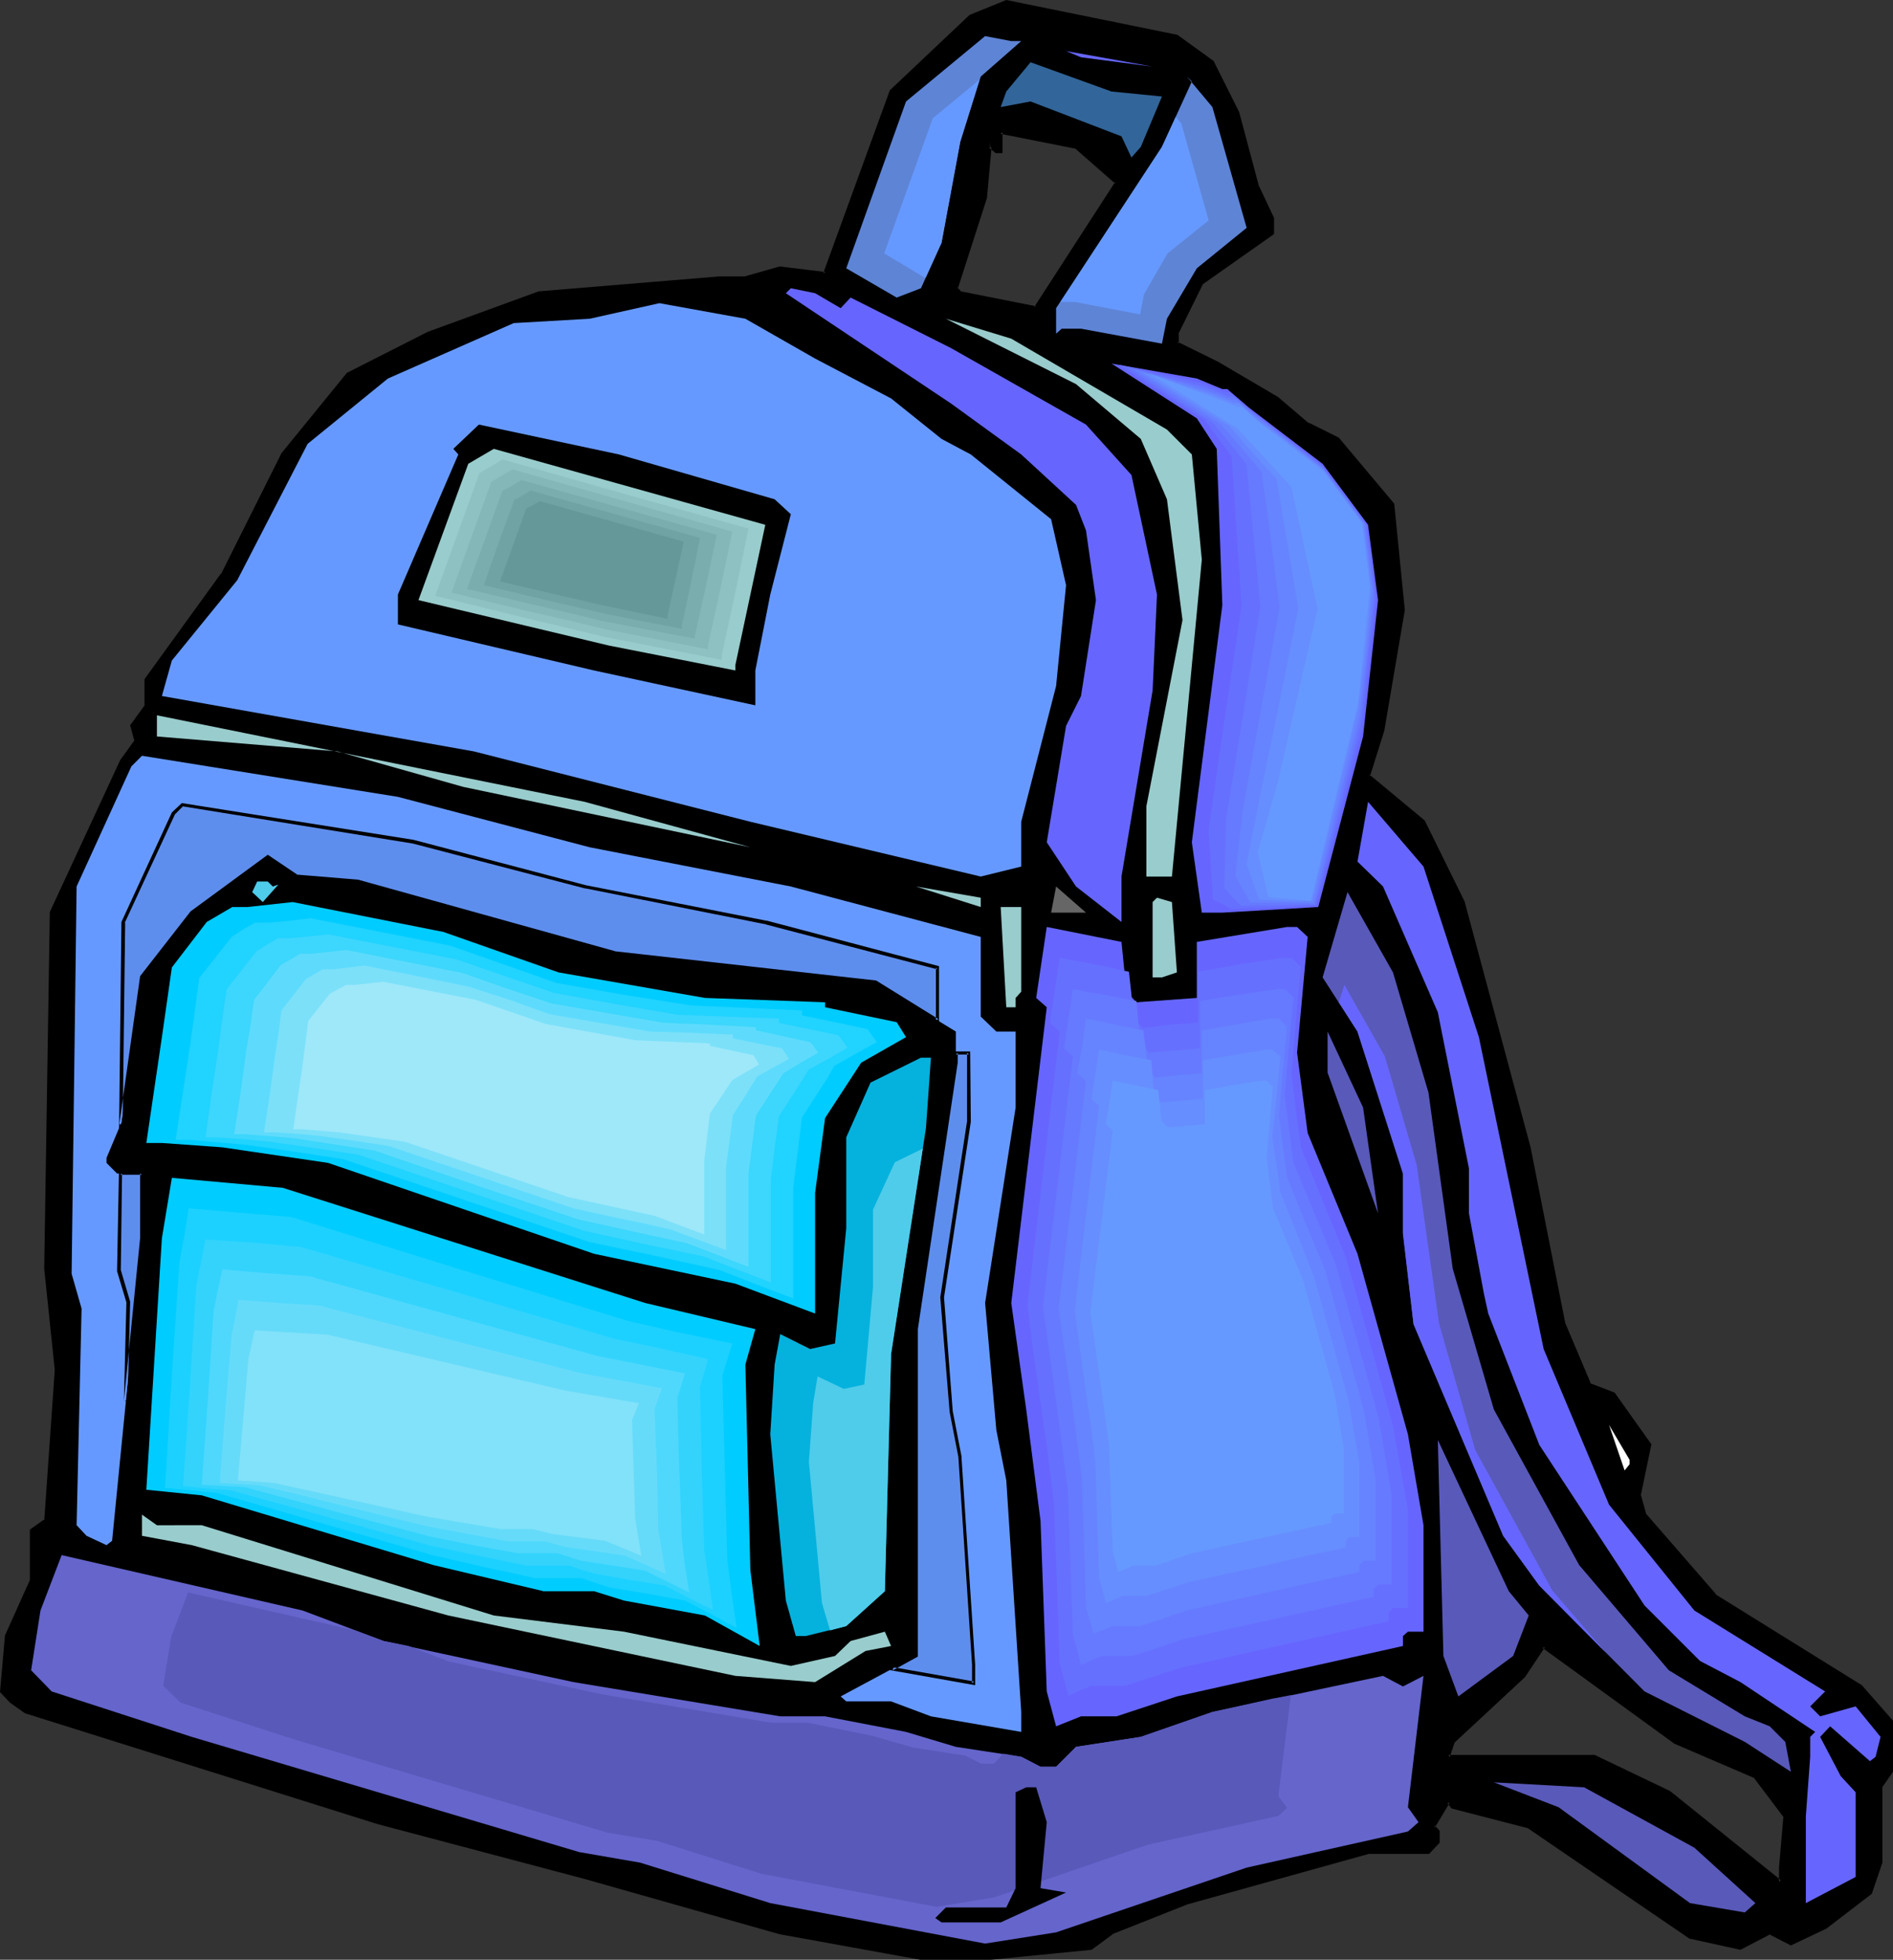<?xml version="1.0" encoding="UTF-8" standalone="no"?>
<svg
   version="1.0"
   width="129.98mm"
   height="134.591mm"
   id="svg71"
   sodipodi:docname="Backpack 14.wmf"
   xmlns:inkscape="http://www.inkscape.org/namespaces/inkscape"
   xmlns:sodipodi="http://sodipodi.sourceforge.net/DTD/sodipodi-0.dtd"
   xmlns="http://www.w3.org/2000/svg"
   xmlns:svg="http://www.w3.org/2000/svg">
  <rect width="100%" height="100%" fill="#333333" stroke="none"/>
  <sodipodi:namedview
     id="namedview71"
     pagecolor="#ffffff"
     bordercolor="#000000"
     borderopacity="0.25"
     inkscape:showpageshadow="2"
     inkscape:pageopacity="0.0"
     inkscape:pagecheckerboard="0"
     inkscape:deskcolor="#d1d1d1"
     inkscape:document-units="mm" />
  <defs
     id="defs1">
    <pattern
       id="WMFhbasepattern"
       patternUnits="userSpaceOnUse"
       width="6"
       height="6"
       x="0"
       y="0" />
  </defs>
  <path
     style="fill:#000000;fill-opacity:1;fill-rule:evenodd;stroke:none"
     d="m 455.55,461.02 -20.846,-8.888 -34.098,-24.885 -5.171,7.756 -18.422,17.129 -1.131,3.878 h 37.814 l 19.392,9.211 28.926,23.269 v -3.717 l 1.293,-13.25 z M 314.635,16.159 l 6.464,13.089 5.333,19.391 3.717,7.918 v 4.04 l -18.261,12.927 -6.464,13.089 v 2.585 l 10.342,5.171 15.837,9.049 7.757,6.787 7.757,3.717 14.382,17.129 2.586,27.309 -5.171,31.187 -3.878,11.796 14.382,11.958 10.181,20.845 17.13,63.667 9.05,45.892 6.787,15.674 6.141,2.424 9.373,13.25 -2.586,13.089 1.293,5.009 18.261,21.007 37.814,23.592 7.918,9.049 v 13.089 l -2.747,4.04 v 19.553 l -2.747,7.756 -11.635,9.049 -8.888,4.201 -5.494,-2.909 -7.595,4.04 -13.09,-2.747 -41.854,-28.763 -19.715,-5.009 -1.131,-1.454 -3.878,6.464 1.131,1.293 v 2.747 l -2.424,2.585 H 355.035 l -47.026,13.25 -19.554,7.595 -5.333,4.04 -26.179,2.747 H 239.006 L 202.485,501.579 151.742,487.198 98.091,472.977 6.787,444.376 2.909,441.629 0.323,439.043 1.616,424.662 8.08,410.28 V 397.191 l 3.878,-2.424 2.747,-39.267 -2.747,-26.178 1.454,-92.43 18.099,-39.428 3.878,-5.009 -1.293,-4.04 3.878,-5.333 V 176.458 L 57.691,149.149 73.366,117.962 90.173,97.116 111.181,86.613 139.945,76.109 186.648,72.231 h 6.787 l 9.05,-2.585 11.635,1.293 17.13,-47.185 20.685,-19.391 9.211,-3.878 44.278,8.888 z m -24.886,31.187 -10.504,-9.211 -19.554,-3.878 v 5.171 h -1.131 l -1.616,-1.293 v -1.293 l -1.293,14.382 -7.595,23.592 1.131,1.293 19.715,3.878 z"
     id="path1" />
  <path
     style="fill:#000000;fill-opacity:1;fill-rule:evenodd;stroke:none"
     d="m 455.711,460.697 -20.846,-8.888 h 0.162 l -34.582,-25.208 -5.333,8.241 v -0.162 l -18.422,17.29 -1.454,4.363 38.461,0.162 -0.162,-0.162 19.392,9.372 v -0.162 l 29.573,23.916 v -4.686 0 l 1.293,-13.25 -8.08,-10.827 -0.646,0.646 7.918,10.503 -0.162,-0.323 -1.131,13.089 v 0.162 3.717 l 0.646,-0.323 -28.926,-23.269 -19.554,-9.372 h -37.976 l 0.323,0.646 1.293,-3.878 -0.162,0.162 18.422,-17.129 5.171,-7.756 -0.646,0.162 34.259,24.885 20.685,8.888 -0.162,-0.162 z"
     id="path2" />
  <path
     style="fill:#000000;fill-opacity:1;fill-rule:evenodd;stroke:none"
     d="m 314.473,16.482 -0.162,-0.162 6.464,13.089 -0.162,-0.162 5.333,19.391 3.878,8.241 v -0.323 4.04 l 0.162,-0.485 -18.422,13.089 -6.626,13.25 v 2.909 l 10.666,5.333 v 0 l 15.675,9.211 v -0.162 l 7.918,6.787 7.757,3.878 -0.162,-0.162 14.382,17.129 -0.162,-0.323 2.586,27.309 v -0.162 l -5.171,31.349 v 0 l -3.878,11.958 14.544,11.958 h -0.162 l 10.342,20.845 h -0.162 l 17.291,63.667 v 0 l 9.05,45.892 6.787,15.836 6.302,2.585 -0.162,-0.162 9.211,13.089 v -0.323 l -2.586,13.25 1.454,5.333 18.261,21.007 37.976,23.754 -0.162,-0.162 7.918,9.049 -0.162,-0.323 v 13.089 l 0.162,-0.323 -2.909,4.201 v 19.714 -0.162 l -2.586,7.918 0.162,-0.323 -11.797,8.888 h 0.162 l -8.888,4.201 h 0.323 l -5.656,-2.747 -7.757,4.04 h 0.162 l -13.09,-2.909 0.162,0.162 -41.854,-28.763 -19.715,-5.171 0.162,0.162 -1.616,-1.778 -4.202,7.272 1.293,1.454 v -0.323 2.747 -0.323 l -2.424,2.585 h 0.323 -15.675 l -47.187,13.089 v 0 l -19.554,7.756 -5.333,4.04 h 0.162 l -26.179,2.585 v 0 h -17.938 v 0 l -36.522,-6.625 h 0.162 L 151.904,486.874 98.253,472.493 6.787,443.891 h 0.162 l -3.878,-2.585 h 0.162 l -2.586,-2.585 0.162,0.323 1.293,-14.382 v 0.162 L 8.565,410.442 V 397.191 l -0.162,0.485 3.878,-2.747 2.909,-39.428 -2.747,-26.178 v 0 l 1.454,-92.43 -0.162,0.162 18.099,-39.428 v 0.162 l 4.04,-5.333 -1.293,-4.201 v 0.323 l 3.878,-5.333 v -6.787 l -0.162,0.323 19.877,-27.309 v -0.162 l 15.514,-31.187 v 0 L 90.496,97.278 v 0.162 L 111.342,86.936 v 0 l 28.765,-10.342 h -0.162 l 46.864,-3.878 h -0.162 6.787 l 9.211,-2.585 h -0.323 l 12.12,1.293 17.291,-47.508 -0.162,0.162 20.685,-19.391 h -0.162 l 9.211,-3.878 -0.162,0.162 44.117,8.888 h -0.162 l 9.373,6.625 0.485,-0.646 L 305.585,9.049 261.145,0 l -9.534,3.878 -20.685,19.553 -17.291,47.508 0.646,-0.323 -11.958,-1.454 -9.05,2.585 h 0.162 -6.787 v 0 l -46.864,3.878 -28.765,10.503 v 0 L 90.011,96.793 73.043,117.638 57.368,148.987 v -0.162 l -19.877,27.471 v 6.787 l 0.162,-0.162 -3.878,5.333 1.131,4.201 v -0.323 l -3.717,5.171 -18.261,39.428 -1.454,92.592 v 0 l 2.747,26.339 v -0.162 l -2.747,39.267 0.162,-0.485 -3.878,2.747 v 13.25 -0.162 L 1.293,424.5 0,439.205 l 2.586,2.747 3.878,2.747 91.465,28.763 53.651,14.22 50.742,14.382 v 0 l 36.522,6.625 h 18.099 0.162 l 26.179,-2.585 5.494,-4.04 h -0.162 l 19.554,-7.756 v 0 l 47.026,-13.089 h -0.162 15.837 l 2.747,-2.909 v -3.07 l -1.293,-1.454 v 0.646 l 3.878,-6.464 h -0.646 l 1.131,1.454 20.038,5.171 h -0.162 l 41.854,28.602 13.251,2.909 7.757,-4.04 h -0.323 l 5.656,2.909 9.211,-4.363 11.797,-9.049 2.747,-8.08 v -19.553 l -0.162,0.162 2.909,-4.201 v -13.25 l -8.08,-9.211 -37.976,-23.592 h 0.162 l -18.261,-21.007 0.162,0.323 -1.454,-5.171 v 0.162 l 2.747,-13.25 -9.534,-13.412 -6.302,-2.424 0.162,0.162 -6.626,-15.674 v 0.162 l -9.05,-45.892 v 0 l -17.13,-63.829 -10.342,-21.007 -14.382,-11.958 0.162,0.485 3.717,-11.796 v 0 l 5.333,-31.349 -2.747,-27.632 -14.382,-17.129 -7.757,-3.878 v 0.162 l -7.757,-6.625 -0.162,-0.162 -15.675,-9.211 v 0 l -10.504,-5.171 0.323,0.485 v -2.585 l -0.162,0.162 6.464,-13.089 -0.162,0.162 18.584,-13.089 v -4.201 l -3.878,-8.241 v 0.162 l -5.171,-19.391 -6.626,-13.25 z"
     id="path3" />
  <path
     style="fill:#000000;fill-opacity:1;fill-rule:evenodd;stroke:none"
     d="m 290.395,47.346 -10.827,-9.534 -20.2,-4.04 v 5.656 l 0.323,-0.485 h -1.131 l 0.162,0.162 -1.454,-1.293 0.162,0.323 v -1.293 h -0.808 l -1.293,14.382 v -0.162 l -7.757,23.916 1.454,1.454 20.038,4.04 21.331,-33.126 -0.97,-0.162 -21.008,32.48 0.485,-0.162 -19.554,-3.878 0.162,0.162 -1.131,-1.293 0.162,0.485 7.595,-23.592 1.293,-14.382 -0.808,-0.162 v 1.454 l 1.778,1.454 h 1.778 v -5.494 l -0.485,0.485 19.554,3.878 -0.323,-0.162 10.504,9.211 v -0.485 z"
     id="path4" />
  <path
     style="fill:#5e84d6;fill-opacity:1;fill-rule:evenodd;stroke:none"
     d="m 265.024,10.665 -10.504,9.211 -5.333,16.967 -4.848,26.178 -5.333,11.796 -6.302,2.424 -13.09,-7.595 15.514,-43.306 20.523,-16.967 6.787,1.293 z"
     id="path5" />
  <path
     style="fill:#6666ff;fill-opacity:1;fill-rule:evenodd;stroke:none"
     d="m 280.537,14.866 -3.878,-1.616 22.462,4.04 z"
     id="path6" />
  <path
     style="fill:#326599;fill-opacity:1;fill-rule:evenodd;stroke:none"
     d="m 301.545,25.047 -5.494,13.089 -2.424,2.747 -2.586,-5.494 -23.594,-9.049 -7.757,1.454 1.454,-4.04 6.302,-7.595 21.008,7.595 z"
     id="path7" />
  <path
     style="fill:#5e84d6;fill-opacity:1;fill-rule:evenodd;stroke:none"
     d="m 323.523,59.142 -12.928,10.503 -7.757,13.089 -1.293,6.464 -21.008,-3.878 h -5.01 l -1.454,1.293 v -6.625 l 27.472,-41.852 7.757,-16.967 -1.293,-1.293 6.626,7.918 z"
     id="path8" />
  <path
     style="fill:#6666ff;fill-opacity:1;fill-rule:evenodd;stroke:none"
     d="m 218.16,79.988 2.586,-2.747 26.018,13.089 35.067,19.876 11.797,13.089 6.626,31.026 -1.131,24.885 -8.08,48.316 v 11.796 l -11.797,-9.211 -7.595,-11.473 5.01,-30.218 3.878,-7.756 3.878,-24.885 -2.586,-18.098 -2.586,-6.625 -14.221,-13.089 -18.261,-13.25 -42.824,-28.602 1.293,-1.293 6.302,1.293 z"
     id="path9" />
  <path
     style="fill:#6699ff;fill-opacity:1;fill-rule:evenodd;stroke:none"
     d="m 211.534,93.077 19.715,10.342 13.09,10.503 7.595,4.04 20.846,16.805 3.878,17.129 -2.586,26.178 -9.05,35.227 v 11.635 l -10.504,2.585 -59.792,-14.22 -71.75,-18.26 -80.962,-14.382 2.586,-9.211 16.968,-20.845 18.261,-35.388 20.846,-16.967 32.643,-14.382 19.715,-1.131 18.099,-4.04 22.301,4.04 z"
     id="path10" />
  <path
     style="fill:#99cccc;fill-opacity:1;fill-rule:evenodd;stroke:none"
     d="m 302.838,111.498 6.464,6.464 2.586,27.309 -7.757,82.25 h -6.626 v -18.26 l 9.373,-48.316 -4.04,-31.349 -6.787,-15.674 -16.806,-14.22 -33.774,-16.967 16.968,5.171 z"
     id="path11" />
  <path
     style="fill:#6666ff;fill-opacity:1;fill-rule:evenodd;stroke:none"
     d="m 317.22,100.995 h 1.293 l 5.656,4.848 19.069,14.543 11.797,15.836 2.586,19.553 -3.878,35.388 -11.635,44.276 -24.886,1.454 h -5.333 l -2.586,-18.26 7.918,-61.566 -1.454,-40.559 -5.171,-7.918 -22.139,-14.22 22.139,3.878 z"
     id="path12" />
  <path
     style="fill:#6670ff;fill-opacity:1;fill-rule:evenodd;stroke:none"
     d="m 318.028,101.802 h 1.131 l 2.909,2.424 2.747,2.424 9.211,7.11 9.211,7.11 5.818,7.595 5.656,7.756 1.293,9.372 0.485,4.686 0.646,4.686 -3.717,34.419 -5.818,22.784 -5.979,22.946 -10.989,0.485 -11.15,0.323 -1.131,-0.646 -1.131,-0.646 -2.424,-1.131 -1.131,-17.937 4.202,-29.248 4.363,-29.086 -1.293,-19.391 -1.293,-19.391 -3.394,-4.525 -3.555,-4.848 -11.15,-7.11 -11.15,-7.272 21.17,4.686 3.232,1.293 z"
     id="path13" />
  <path
     style="fill:#667aff;fill-opacity:1;fill-rule:evenodd;stroke:none"
     d="m 318.836,102.934 h 1.131 l 2.747,2.101 2.747,2.424 8.888,6.787 8.888,6.948 11.15,14.866 1.293,9.211 1.131,9.049 -3.717,33.288 -5.818,23.592 -5.979,23.592 -9.696,0.162 -9.534,0.162 -2.262,-2.262 -2.101,-2.424 0.485,-17.937 4.525,-27.471 4.363,-27.632 -1.778,-18.421 -1.778,-18.421 -4.363,-5.494 -4.363,-5.333 -11.15,-7.11 -11.15,-7.272 10.019,2.585 10.181,2.585 3.07,1.131 z"
     id="path14" />
  <path
     style="fill:#6684ff;fill-opacity:1;fill-rule:evenodd;stroke:none"
     d="m 319.483,103.742 h 1.293 l 2.586,2.262 2.747,2.262 17.13,13.25 5.494,7.272 5.333,7.11 1.131,9.049 1.131,8.726 -1.616,16.159 -1.939,16.159 -11.797,48.477 -8.242,-0.162 h -8.242 l -1.939,-3.393 -1.939,-3.555 0.97,-8.888 1.131,-9.211 4.686,-25.855 4.686,-25.693 -2.262,-17.613 -2.424,-17.613 -5.171,-6.14 -5.333,-6.14 -22.624,-14.382 9.696,2.747 9.534,2.909 z"
     id="path15" />
  <path
     style="fill:#668eff;fill-opacity:1;fill-rule:evenodd;stroke:none"
     d="m 320.291,104.711 h 1.293 l 1.293,1.131 1.131,1.131 2.424,2.101 8.565,6.302 8.403,6.464 5.171,6.948 5.171,7.11 1.131,8.564 0.97,8.564 -1.454,15.513 -1.939,15.513 -11.958,49.932 -6.787,-0.162 -6.949,-0.323 -1.616,-4.525 -1.616,-4.686 1.778,-9.049 1.778,-9.049 5.01,-24.077 4.848,-24.239 -5.656,-33.611 -3.07,-3.232 -3.07,-3.393 -5.979,-6.948 -11.474,-7.11 -11.474,-7.11 18.422,5.979 z"
     id="path16" />
  <path
     style="fill:#6699ff;fill-opacity:1;fill-rule:evenodd;stroke:none"
     d="m 321.26,105.681 h 1.131 l 4.686,4.201 16.322,12.443 10.019,13.412 2.101,16.482 -3.07,30.056 -12.282,51.548 -10.989,-0.97 -2.747,-11.635 5.171,-18.098 10.342,-45.084 -6.787,-31.672 -14.059,-15.19 -22.786,-14.22 17.291,6.464 z"
     id="path17" />
  <path
     style="fill:#000000;fill-opacity:1;fill-rule:evenodd;stroke:none"
     d="m 201.03,129.596 4.202,3.878 -5.333,20.845 -3.878,19.714 v 9.049 l -41.854,-9.049 -50.904,-11.958 v -7.756 l 15.675,-36.358 -1.293,-1.454 6.626,-6.302 36.36,7.756 z"
     id="path18" />
  <path
     style="fill:#99cccc;fill-opacity:1;fill-rule:evenodd;stroke:none"
     d="m 190.849,172.579 v 1.454 l -32.805,-6.464 -49.45,-11.796 12.928,-35.388 6.626,-3.878 70.458,19.714 z"
     id="path19" />
  <path
     style="fill:#8ec1c1;fill-opacity:1;fill-rule:evenodd;stroke:none"
     d="m 187.294,170.156 v 1.131 l -14.706,-2.909 -15.029,-2.909 -22.301,-5.333 -22.301,-5.494 11.474,-31.833 5.979,-3.555 31.997,9.049 31.835,8.888 -3.394,16.482 z"
     id="path20" />
  <path
     style="fill:#84b7b7;fill-opacity:1;fill-rule:evenodd;stroke:none"
     d="m 183.739,167.57 v 0.97 l -26.502,-5.171 -10.019,-2.424 -10.019,-2.262 -20.038,-4.848 5.171,-14.382 5.171,-14.382 2.747,-1.616 2.747,-1.616 57.045,16.159 -3.07,14.705 z"
     id="path21" />
  <path
     style="fill:#7aadad;fill-opacity:1;fill-rule:evenodd;stroke:none"
     d="m 180.345,164.985 v 0.808 l -23.594,-4.525 -17.776,-4.201 -8.888,-2.101 -8.888,-2.101 9.211,-25.531 2.586,-1.293 2.262,-1.454 25.371,7.11 25.371,7.11 -2.747,13.089 z"
     id="path22" />
  <path
     style="fill:#70a3a3;fill-opacity:1;fill-rule:evenodd;stroke:none"
     d="m 176.952,162.399 v 0.808 l -10.181,-1.939 -10.342,-2.101 -15.352,-3.555 -15.514,-3.717 3.878,-11.15 4.04,-10.988 2.101,-1.131 2.101,-1.293 21.978,6.14 21.978,6.14 -2.262,11.473 z"
     id="path23" />
  <path
     style="fill:#659999;fill-opacity:1;fill-rule:evenodd;stroke:none"
     d="m 173.235,159.814 v 0.808 l -17.13,-3.555 -26.341,-6.14 6.787,-18.906 3.555,-1.939 37.33,10.503 z"
     id="path24" />
  <path
     style="fill:#99cccc;fill-opacity:1;fill-rule:evenodd;stroke:none"
     d="m 194.728,219.926 -74.498,-15.674 -32.643,-9.211 -46.864,-3.878 v -5.494 l 111.019,22.461 z"
     id="path25" />
  <path
     style="fill:#6699ff;fill-opacity:1;fill-rule:evenodd;stroke:none"
     d="m 153.035,219.926 52.197,10.18 49.288,13.089 v 20.684 l 4.04,3.878 h 5.01 v 19.714 l -7.918,50.74 2.909,32.965 2.586,13.089 3.878,60.112 v 5.171 l -23.432,-4.04 -10.342,-3.878 h -11.635 l -1.454,-1.293 19.554,-10.503 v -84.835 l 10.342,-69.161 v -8.08 l -20.846,-12.766 -67.71,-7.756 -66.579,-18.421 -15.675,-1.293 -7.757,-5.171 -19.715,14.543 -12.928,16.805 -5.333,37.651 -3.878,9.211 v 1.293 l 2.747,2.747 h 6.464 v 16.805 l -7.757,78.533 -1.454,1.131 -5.171,-2.424 -2.586,-2.747 1.293,-56.234 -2.586,-9.049 1.293,-100.51 14.221,-31.187 2.747,-2.747 66.418,10.665 z"
     id="path26" />
  <path
     style="fill:#6666ff;fill-opacity:1;fill-rule:evenodd;stroke:none"
     d="m 383.8,269.211 16.806,80.957 16.968,40.398 22.139,27.471 33.936,21.007 -3.878,3.878 2.586,2.585 9.211,-2.585 6.464,7.918 -1.293,5.171 -1.454,1.131 -10.342,-9.049 -2.586,2.747 5.333,10.18 3.878,4.201 v 21.976 l -12.928,6.787 v -22.461 l 1.131,-15.513 v -5.171 l 1.293,-1.293 -19.392,-12.927 -10.504,-5.494 -14.382,-14.382 -27.31,-41.691 -13.251,-34.096 -1.131,-5.171 -3.878,-20.845 v -11.635 l -8.08,-40.559 -14.221,-32.641 -6.626,-6.464 2.747,-15.513 14.382,16.805 z"
     id="path27" />
  <path
     style="fill:#ffffff;fill-opacity:1;fill-rule:evenodd;stroke:none"
     d="m 222.038,226.389 11.797,2.424 z"
     id="path28" />
  <path
     style="fill:#4fccea;fill-opacity:1;fill-rule:evenodd;stroke:none"
     d="m 70.781,230.106 1.454,-0.485 -4.04,4.525 -2.747,-2.585 1.293,-2.747 h 2.747 z"
     id="path29" />
  <path
     style="fill:#99cccc;fill-opacity:1;fill-rule:evenodd;stroke:none"
     d="m 254.52,235.438 -16.806,-5.333 16.806,2.909 z"
     id="path30" />
  <path
     style="fill:#666666;fill-opacity:1;fill-rule:evenodd;stroke:none"
     d="m 272.78,236.893 1.293,-6.787 7.757,6.787 z"
     id="path31" />
  <path
     style="fill:#5959ba;fill-opacity:1;fill-rule:evenodd;stroke:none"
     d="m 370.71,283.593 6.302,45.73 10.666,36.52 22.139,40.398 23.27,27.309 19.715,11.958 6.464,2.585 4.04,4.04 1.454,7.756 -11.958,-7.756 -26.018,-13.089 -27.31,-27.471 -9.373,-12.927 -23.27,-54.941 -2.747,-23.592 v -15.513 l -11.797,-36.843 -9.05,-14.058 6.464,-22.138 11.797,20.845 z"
     id="path32" />
  <path
     style="fill:#99cccc;fill-opacity:1;fill-rule:evenodd;stroke:none"
     d="m 305.424,252.405 -3.878,1.293 h -2.424 v -19.553 l 1.131,-1.131 3.878,1.131 z"
     id="path33" />
  <path
     style="fill:#00ccff;fill-opacity:1;fill-rule:evenodd;stroke:none"
     d="m 144.955,252.405 37.976,6.625 31.189,1.131 v 1.293 l 18.584,3.878 2.424,3.878 -11.635,6.625 -9.373,14.382 -2.586,19.391 v 31.349 l -20.685,-7.756 -36.683,-7.756 -69.003,-23.592 -27.472,-4.04 -15.675,-1.131 h -4.04 l 4.04,-27.471 2.586,-18.098 9.05,-11.796 6.626,-3.878 h 3.878 l 11.797,-1.293 39.107,7.756 z"
     id="path34" />
  <path
     style="fill:#21d3ff;fill-opacity:1;fill-rule:evenodd;stroke:none"
     d="m 144.47,255.153 17.453,3.07 17.453,2.747 14.382,0.646 14.382,0.646 v 1.293 l 8.565,1.778 8.403,1.778 1.293,1.778 1.131,1.616 -5.494,3.07 -5.494,3.07 -1.939,3.393 -2.101,3.232 -4.363,6.787 -2.262,17.937 v 29.086 l -9.696,-3.717 -9.534,-3.717 -16.806,-3.717 -8.565,-1.778 -8.403,-1.778 -63.832,-21.492 -12.605,-1.939 -12.605,-1.778 -7.272,-0.646 -7.11,-0.646 h -3.878 l 3.878,-25.37 1.131,-8.241 1.131,-8.403 8.403,-10.665 2.909,-1.939 3.232,-1.778 h 3.555 l 5.333,-0.485 5.494,-0.646 18.099,3.555 18.099,3.555 z"
     id="path35" />
  <path
     style="fill:#3dd6fc;fill-opacity:1;fill-rule:evenodd;stroke:none"
     d="m 143.824,257.738 15.998,2.909 15.998,2.747 13.09,0.485 13.251,0.485 v 1.131 l 7.757,1.616 7.757,1.616 2.262,3.232 -5.01,2.909 -5.01,2.747 -3.878,6.14 -3.878,5.979 -1.131,8.241 -0.97,8.241 v 26.663 l -8.888,-3.393 -8.726,-3.393 -15.514,-3.232 -15.352,-3.393 -29.25,-9.857 -29.25,-9.857 -11.635,-1.778 -11.474,-1.616 -6.626,-0.646 -6.626,-0.485 H 53.328 l 1.616,-11.635 1.778,-11.635 0.97,-7.595 1.131,-7.595 7.757,-9.857 5.494,-3.393 h 3.232 l 5.01,-0.485 5.01,-0.485 33.128,6.464 12.605,4.363 z"
     id="path36" />
  <path
     style="fill:#5edbfc;fill-opacity:1;fill-rule:evenodd;stroke:none"
     d="m 143.177,260.485 29.088,5.009 11.958,0.485 11.958,0.646 v 0.808 l 14.059,3.07 0.646,0.646 0.485,0.808 0.97,1.293 -4.525,2.585 -4.525,2.747 -3.555,5.494 -3.555,5.494 -0.97,7.433 -0.97,7.595 v 24.239 l -7.918,-3.07 -8.08,-3.07 -14.059,-3.07 -13.898,-3.07 -26.664,-8.888 -26.502,-9.049 -10.666,-1.616 -10.504,-1.616 -12.12,-0.97 h -3.07 l 1.616,-10.342 1.454,-10.827 1.131,-6.787 0.97,-6.948 3.394,-4.363 3.555,-4.686 2.586,-1.454 2.424,-1.454 h 3.07 l 8.888,-0.97 30.219,5.979 11.474,4.04 z"
     id="path37" />
  <path
     style="fill:#7ce0f9;fill-opacity:1;fill-rule:evenodd;stroke:none"
     d="m 142.531,263.232 12.928,2.262 13.251,2.262 10.666,0.323 10.827,0.485 v 0.97 l 6.302,1.293 6.464,1.293 0.97,1.454 0.808,1.293 -8.242,4.525 -3.07,5.009 -3.232,5.009 -1.778,13.412 v 21.653 l -14.382,-5.333 -6.302,-1.454 -6.302,-1.293 -12.605,-2.747 -23.917,-8.08 -23.917,-8.08 -9.373,-1.454 -9.534,-1.293 -5.494,-0.485 -5.333,-0.323 h -2.747 l 1.454,-9.534 1.293,-9.534 0.97,-6.302 0.808,-6.302 6.302,-8.08 4.363,-2.585 h 2.909 l 7.918,-0.97 13.736,2.747 13.413,2.747 10.504,3.393 z"
     id="path38" />
  <path
     style="fill:#9ee8f9;fill-opacity:1;fill-rule:evenodd;stroke:none"
     d="m 141.723,265.818 23.27,4.201 19.23,0.808 v 0.646 l 11.312,2.424 1.454,2.424 -6.949,4.04 -5.818,8.726 -1.454,12.119 v 19.229 l -12.928,-4.848 -22.301,-4.848 -42.501,-14.382 -16.968,-2.424 -9.534,-0.808 h -2.424 l 2.424,-16.805 1.454,-11.311 5.656,-7.11 4.202,-2.262 h 2.262 l 7.272,-0.808 24.078,4.686 z"
     id="path39" />
  <path
     style="fill:#99cccc;fill-opacity:1;fill-rule:evenodd;stroke:none"
     d="m 265.024,257.415 -1.454,1.616 v 2.424 h -2.424 l -1.454,-26.016 h 5.333 z"
     id="path40" />
  <path
     style="fill:#6666ff;fill-opacity:1;fill-rule:evenodd;stroke:none"
     d="m 292.334,257.415 2.586,2.747 15.675,-1.131 v -14.543 l 23.432,-3.878 h 2.586 l 2.747,2.585 -2.747,30.056 2.747,20.845 12.928,31.349 13.09,46.861 4.04,23.592 v 27.632 h -4.04 l -1.293,1.131 v 2.585 l -58.661,13.089 -15.675,5.171 h -9.211 l -6.464,2.585 -2.424,-9.049 -1.616,-44.276 -3.717,-28.925 -3.878,-27.632 9.211,-76.756 -2.747,-2.424 2.747,-18.421 19.392,3.878 z"
     id="path41" />
  <path
     style="fill:#6670ff;fill-opacity:1;fill-rule:evenodd;stroke:none"
     d="m 294.112,264.04 1.131,1.293 1.293,1.454 3.555,-0.323 3.717,-0.485 7.11,-0.485 v -13.25 l 5.494,-0.97 5.333,-0.97 10.827,-1.616 h 2.586 l 2.424,2.262 -1.293,13.735 -1.131,14.058 1.131,9.534 1.293,9.534 11.797,28.925 6.141,21.815 5.979,21.653 3.878,21.815 v 25.37 h -3.878 l -0.485,0.485 -0.646,0.646 v 2.262 l -54.136,12.119 -7.272,2.424 -7.11,2.262 h -8.565 l -2.909,1.131 -3.07,1.454 -1.131,-4.201 -1.131,-4.201 -1.454,-41.044 -1.616,-13.25 -1.939,-13.412 -1.778,-12.604 -1.616,-12.604 8.403,-71.1 -1.293,-1.131 -1.293,-1.131 1.293,-8.403 1.293,-8.403 9.05,1.616 8.888,1.939 0.646,5.979 z"
     id="path42" />
  <path
     style="fill:#667aff;fill-opacity:1;fill-rule:evenodd;stroke:none"
     d="m 296.051,270.827 0.97,1.131 1.131,1.293 13.251,-1.131 v -12.281 l 9.858,-1.616 10.019,-1.454 h 2.101 l 1.131,0.97 1.131,1.131 -1.131,12.604 -1.131,12.766 2.262,17.452 5.494,13.25 5.494,13.25 5.656,20.037 5.494,19.876 3.394,19.876 v 23.269 H 357.782 l -1.293,1.131 v 2.101 l -24.725,5.494 -24.725,5.494 -6.626,2.262 -6.626,2.101 h -7.757 l -2.747,1.131 -2.747,1.131 -0.97,-3.878 -1.131,-3.878 -0.646,-18.745 -0.646,-18.745 -1.616,-12.281 -1.616,-12.119 -3.232,-23.269 3.878,-32.48 3.878,-32.48 -2.262,-2.101 1.131,-7.756 1.131,-7.595 4.202,0.808 4.04,0.646 8.242,1.616 0.485,5.494 z"
     id="path43" />
  <path
     style="fill:#6684ff;fill-opacity:1;fill-rule:evenodd;stroke:none"
     d="m 297.828,277.614 0.97,0.97 0.485,0.485 0.485,0.646 6.141,-0.646 5.979,-0.485 v -11.15 l 17.938,-3.07 h 2.101 l 0.97,1.131 1.131,0.97 -1.131,11.635 -0.97,11.635 2.101,15.836 4.848,12.119 5.01,11.958 10.019,36.196 3.07,18.098 v 21.168 h -3.07 l -0.485,0.485 -0.646,0.485 v 1.939 l -22.462,5.009 -22.462,5.009 -5.979,2.101 -5.979,1.939 h -7.11 l -1.293,0.485 -1.131,0.485 -2.586,0.97 -0.97,-3.393 -0.97,-3.555 -0.485,-16.967 -0.323,-8.564 -0.323,-8.564 -1.454,-10.988 -1.454,-11.15 -3.07,-21.168 3.555,-29.571 3.555,-29.41 -0.97,-0.97 -1.293,-1.131 1.293,-7.11 0.97,-7.11 7.595,1.616 7.272,1.454 0.646,5.009 z"
     id="path44" />
  <path
     style="fill:#668eff;fill-opacity:1;fill-rule:evenodd;stroke:none"
     d="m 299.606,284.239 0.808,0.97 0.97,0.97 10.827,-0.97 v -10.019 l 16.322,-2.747 h 1.616 l 2.101,1.778 -0.97,10.503 -0.485,5.171 -0.646,5.171 1.131,7.272 0.97,7.11 4.363,10.827 4.363,10.988 4.525,16.159 4.525,16.321 2.747,16.159 v 19.068 h -2.747 l -0.808,0.97 v 1.778 l -10.181,2.101 -10.181,2.424 -20.2,4.363 -10.827,3.555 h -6.302 l -2.262,0.97 -2.262,0.97 -0.808,-3.232 -0.97,-3.232 -0.97,-30.379 -1.293,-10.18 -1.454,-10.019 -1.293,-9.372 -1.293,-9.534 6.302,-53.163 -0.97,-0.808 -0.97,-0.97 0.97,-6.464 0.97,-6.302 6.787,1.454 6.787,1.293 0.323,4.525 z"
     id="path45" />
  <path
     style="fill:#6699ff;fill-opacity:1;fill-rule:evenodd;stroke:none"
     d="m 301.384,290.864 1.616,1.778 9.696,-0.808 v -8.888 l 14.382,-2.424 h 1.616 l 1.616,1.616 -1.616,18.421 1.616,12.927 7.918,19.068 8.08,29.086 2.424,14.382 v 16.805 h -2.424 l -0.808,0.808 v 1.616 l -36.198,7.918 -9.534,3.232 h -5.656 l -3.878,1.616 -1.454,-5.494 -0.97,-27.309 -2.424,-17.775 -2.424,-16.805 5.818,-47.185 -1.778,-1.616 1.778,-11.311 11.797,2.424 z"
     id="path46" />
  <path
     style="fill:#000000;fill-opacity:1;fill-rule:evenodd;stroke:none"
     d="m 62.216,333.201 11.635,4.04 4.04,-4.04 2.747,-11.473 1.131,-1.616 h 1.454 l 1.131,1.616 -5.01,14.22 1.293,1.293 v 3.717 l -10.504,-1.131 -11.797,-2.585 5.171,-22.3 h 1.454 z"
     id="path47" />
  <path
     style="fill:#5959ba;fill-opacity:1;fill-rule:evenodd;stroke:none"
     d="m 357.62,314.941 -13.09,-36.52 v -10.665 l 9.211,19.714 z"
     id="path48" />
  <path
     style="fill:#05b2dd;fill-opacity:1;fill-rule:evenodd;stroke:none"
     d="m 240.299,292.803 -9.05,58.658 -1.616,61.566 -10.019,9.049 -10.504,2.585 h -2.586 l -2.586,-9.211 -4.04,-43.145 1.131,-18.098 1.454,-7.918 7.757,3.878 6.464,-1.454 2.909,-29.894 v -23.592 l 6.302,-14.22 13.09,-6.464 h 2.586 z"
     id="path49" />
  <path
     style="fill:#000000;fill-opacity:1;fill-rule:evenodd;stroke:none"
     d="m 134.774,386.041 v 4.04 l 6.626,3.878 10.181,1.293 4.202,-9.211 v -2.585 h 1.131 l 1.293,-1.293 -2.424,15.674 -4.202,2.585 -18.261,-5.171 v -14.382 l 2.747,-3.878 v 6.464 z"
     id="path50" />
  <path
     style="fill:#00ccff;fill-opacity:1;fill-rule:evenodd;stroke:none"
     d="m 167.417,338.21 28.603,6.787 -2.586,9.211 1.293,53.325 2.424,19.714 -14.221,-7.918 -21.008,-3.878 -7.757,-2.424 h -13.09 l -28.603,-6.787 -60.115,-18.098 -14.382,-1.454 4.04,-65.283 2.586,-15.674 28.765,2.585 z"
     id="path51" />
  <path
     style="fill:#1cd1ff;fill-opacity:1;fill-rule:evenodd;stroke:none"
     d="m 163.054,342.897 13.574,3.07 13.413,2.747 -1.293,4.201 -1.293,4.201 0.646,23.916 0.646,23.916 1.131,8.726 1.293,8.888 -6.626,-3.555 -6.787,-3.555 -9.696,-1.778 -9.858,-1.616 -3.555,-1.131 -3.717,-1.293 h -11.958 l -13.413,-2.909 -13.413,-3.07 -27.957,-8.08 -27.957,-8.08 -13.413,-1.293 1.778,-29.248 1.939,-29.248 1.293,-6.948 1.131,-7.11 13.413,1.131 13.251,1.131 43.794,13.574 z"
     id="path52" />
  <path
     style="fill:#33d3fc;fill-opacity:1;fill-rule:evenodd;stroke:none"
     d="m 159.176,347.421 12.282,2.585 12.282,2.747 -0.97,3.555 -1.131,3.717 0.485,21.168 0.646,21.168 1.131,7.595 1.131,7.918 -6.302,-3.07 -6.141,-3.232 -9.05,-1.454 -9.05,-1.616 -3.394,-0.97 -3.232,-1.131 h -11.15 l -12.605,-2.585 -6.141,-1.293 -6.141,-1.293 -51.874,-14.382 -6.302,-0.485 -6.141,-0.646 1.778,-25.855 1.616,-25.855 2.424,-12.281 12.282,0.808 12.443,1.131 40.562,11.796 z"
     id="path53" />
  <path
     style="fill:#4fd8fc;fill-opacity:1;fill-rule:evenodd;stroke:none"
     d="m 154.974,351.946 22.786,4.525 -0.97,3.232 -0.97,3.07 0.162,9.211 0.323,9.211 0.646,18.583 0.808,6.625 1.131,6.948 -11.474,-5.656 -8.242,-1.293 -8.403,-1.293 -3.07,-0.97 -3.07,-0.97 h -10.342 l -11.474,-2.101 -11.312,-2.262 -23.917,-6.302 -23.917,-6.464 -5.656,-0.323 -5.656,-0.323 1.616,-22.623 1.454,-22.461 1.131,-5.494 1.131,-5.333 11.312,0.97 11.312,0.808 z"
     id="path54" />
  <path
     style="fill:#66dbf9;fill-opacity:1;fill-rule:evenodd;stroke:none"
     d="m 150.934,356.47 10.504,1.939 10.342,1.939 -0.97,2.747 -0.97,2.747 0.646,15.513 0.162,7.756 0.162,7.756 0.97,5.817 0.97,5.817 -10.504,-4.686 -7.595,-1.131 -7.757,-1.131 -5.494,-1.454 h -9.373 l -21.008,-3.878 -21.816,-5.333 -10.827,-2.747 -10.989,-2.585 -10.342,-0.646 1.454,-19.229 1.616,-19.229 0.97,-4.525 0.808,-4.525 10.504,0.808 10.342,0.646 34.098,8.888 z"
     id="path55" />
  <path
     style="fill:#82e2f9;fill-opacity:1;fill-rule:evenodd;stroke:none"
     d="m 146.894,360.995 18.907,3.232 -1.778,4.363 0.808,25.693 1.616,9.534 -9.373,-3.878 -13.736,-1.778 -5.171,-1.293 h -8.403 l -19.069,-3.232 -39.592,-8.726 -9.373,-0.646 2.747,-31.51 1.616,-7.433 18.907,1.131 z"
     id="path56" />
  <path
     style="fill:#ffffff;fill-opacity:1;fill-rule:evenodd;stroke:none"
     d="m 422.907,380.063 -1.293,1.616 -4.04,-11.796 5.333,9.049 z"
     id="path57" />
  <path
     style="fill:#5959ba;fill-opacity:1;fill-rule:evenodd;stroke:none"
     d="m 396.728,419.329 -4.04,10.503 -14.221,10.503 -3.878,-10.503 -1.454,-56.072 18.422,39.267 z"
     id="path58" />
  <path
     style="fill:#99cccc;fill-opacity:1;fill-rule:evenodd;stroke:none"
     d="m 52.358,395.898 75.79,23.431 33.774,4.201 43.309,8.888 11.474,-2.585 4.04,-3.878 8.888,-2.424 1.616,3.717 -6.626,1.293 -13.09,8.08 -20.685,-1.616 -74.498,-15.674 -66.579,-18.26 -12.928,-2.424 v -5.494 l 3.878,2.747 z"
     id="path59" />
  <path
     style="fill:#6565cc;fill-opacity:1;fill-rule:evenodd;stroke:none"
     d="m 99.545,425.954 49.288,10.665 53.651,8.888 h 11.635 l 21.008,4.04 12.928,3.878 16.968,2.585 5.01,2.585 h 4.04 l 5.171,-5.171 16.806,-2.585 18.584,-6.464 44.278,-9.372 5.171,2.747 5.333,-2.747 -4.04,34.096 2.747,3.878 -2.747,2.424 -41.854,9.372 -49.45,16.805 -18.422,2.909 -55.752,-10.503 -33.774,-10.503 -15.837,-2.747 -100.515,-29.894 -36.36,-11.796 -5.333,-5.494 2.424,-15.513 5.494,-14.382 62.539,14.382 z"
     id="path60" />
  <path
     style="fill:#5959ba;fill-opacity:1;fill-rule:evenodd;stroke:none"
     d="m 439.713,479.603 15.837,14.382 -2.747,2.424 -14.221,-2.424 -34.098,-24.885 -16.806,-6.464 23.432,1.293 z"
     id="path61" />
  <path
     style="fill:#4fccea;fill-opacity:1;fill-rule:evenodd;stroke:none"
     d="m 215.413,423.207 -2.101,-7.11 -3.394,-36.681 1.131,-15.351 1.131,-6.787 6.787,3.232 5.333,-1.131 2.262,-25.37 v -20.037 l 5.656,-12.281 7.272,-3.555 -8.242,53.325 -1.616,61.566 -10.019,9.049 z"
     id="path62" />
  <path
     style="fill:#5e8eed;fill-opacity:1;fill-rule:evenodd;stroke:none"
     d="m 32.643,363.58 0.646,-25.693 -2.424,-8.08 0.323,-25.208 h 5.656 v 16.805 z m 119.261,-133.474 47.026,9.372 44.44,11.635 V 264.848 l -16.16,-9.857 -67.71,-7.756 -66.579,-18.421 -15.675,-1.293 -7.757,-5.171 -19.715,14.543 -12.928,16.805 -5.333,37.651 -0.162,0.646 0.646,-52.517 12.928,-28.278 2.262,-2.262 60.115,9.534 z m 96.152,43.145 v 2.585 l -10.342,69.161 v 84.835 l -6.141,3.393 21.008,3.717 v -4.848 l -3.394,-53.971 -2.424,-11.796 -2.262,-29.571 6.949,-45.73 v -17.775 z"
     id="path63" />
  <path
     style="fill:#000000;fill-opacity:1;fill-rule:evenodd;stroke:none"
     d="m 32.158,363.58 h 0.97 l 0.646,-25.693 -2.424,-8.241 v 0.162 l 0.323,-25.208 -0.485,0.323 h 5.656 l -0.485,-0.323 v 16.805 0 l -4.202,42.175 0.97,0.162 4.04,-42.175 v -0.162 -17.29 h -6.302 l -0.485,25.855 2.424,8.08 v -0.162 l -0.646,25.693 0.97,0.162 z"
     id="path64" />
  <path
     style="fill:#000000;fill-opacity:1;fill-rule:evenodd;stroke:none"
     d="m 151.742,230.591 h 0.162 l 47.026,9.372 h -0.162 l 44.44,11.635 -0.323,-0.485 V 264.848 l 0.646,-0.323 -16.16,-10.019 -67.872,-7.595 h 0.162 l -66.741,-18.583 -15.675,-1.293 0.162,0.162 -7.918,-5.333 -20.038,14.705 -13.09,16.805 -5.333,37.974 v 0 0.485 l 0.808,0.162 0.646,-52.517 -0.162,0.162 13.09,-28.278 -0.162,0.162 2.262,-2.262 h -0.323 l 59.954,9.695 v 0 l 44.602,11.635 0.323,-0.808 -44.763,-11.796 v 0 l -60.115,-9.534 -2.586,2.424 -13.09,28.44 -0.646,56.88 1.131,-4.686 v 0 l 5.171,-37.812 v 0.162 l 12.928,-16.805 -0.162,0.162 19.715,-14.382 h -0.485 l 7.918,5.171 15.837,1.131 h -0.162 l 66.579,18.583 h 0.162 l 67.71,7.756 -0.162,-0.162 16.645,10.342 V 250.79 L 199.091,238.993 h -0.162 l -46.864,-9.211 v 0 z"
     id="path65" />
  <path
     style="fill:#000000;fill-opacity:1;fill-rule:evenodd;stroke:none"
     d="m 247.733,272.928 -0.162,2.909 v -0.162 l -10.342,69.161 v 84.997 l 0.323,-0.485 -7.272,4.04 22.786,4.04 v -5.333 l -3.555,-53.971 v -0.162 l -2.262,-11.635 -2.262,-29.571 v 0 l 6.949,-45.569 v -0.162 l -0.162,-18.098 h -4.04 l 0.323,0.808 h 3.394 l -0.485,-0.485 v 17.775 0 l -6.949,45.73 2.424,29.733 2.262,11.635 v 0 l 3.555,53.971 v 4.848 l 0.485,-0.485 -21.008,-3.717 v 0.808 l 6.464,-3.555 v -84.997 0 l 10.342,-69.161 v 0 -2.585 l -0.485,0.485 z"
     id="path66" />
  <path
     style="fill:#6699ff;fill-opacity:1;fill-rule:evenodd;stroke:none"
     d="m 313.665,57.203 -10.666,8.564 -6.141,10.665 -0.97,5.171 -16.968,-3.232 h -3.717 l 26.341,-40.236 3.555,-7.756 1.454,1.616 z"
     id="path67" />
  <path
     style="fill:#6699ff;fill-opacity:1;fill-rule:evenodd;stroke:none"
     d="m 240.299,71.908 -0.323,0.162 -10.504,-6.302 12.605,-35.065 12.12,-10.019 -5.01,16.159 -4.848,26.178 z"
     id="path68" />
  <path
     style="fill:#5959ba;fill-opacity:1;fill-rule:evenodd;stroke:none"
     d="m 116.513,431.287 40.077,8.564 43.309,7.272 h 9.534 l 16.806,3.393 10.666,3.07 13.574,2.101 4.202,2.101 h 3.232 l 2.424,-2.585 4.686,0.808 5.01,2.585 h 4.04 l 5.171,-5.171 16.806,-2.585 18.584,-6.464 15.998,-3.555 h 0.162 l 4.202,-0.808 -3.232,26.178 2.262,3.07 -2.262,2.101 -33.774,7.433 -40.077,13.735 -14.867,2.424 -45.41,-8.564 -27.149,-8.564 -12.766,-2.101 -81.446,-24.239 -29.411,-9.534 -4.525,-4.363 2.101,-12.766 4.363,-11.473 43.309,9.857 7.434,2.747 6.464,1.293 z"
     id="path69" />
  <path
     style="fill:#000000;fill-opacity:1;fill-rule:evenodd;stroke:none"
     d="m 271.649,472.977 -1.616,17.129 6.626,1.131 -16.968,7.756 h -15.352 l -1.616,-1.131 2.747,-2.747 h 15.675 l 2.424,-5.009 V 465.221 l 2.747,-1.293 h 2.586 z"
     id="path70" />
  <path
     style="fill:#6666ff;fill-opacity:1;fill-rule:evenodd;stroke:none"
     d="m 367.64,302.337 5.818,41.206 9.373,32.803 20.038,36.52 13.898,16.159 -17.291,-17.452 -9.373,-12.927 -23.27,-54.941 -2.747,-23.592 v -15.513 l -11.797,-36.843 -4.848,-7.595 1.454,-4.525 10.504,18.583 z"
     id="path71" />
</svg>
